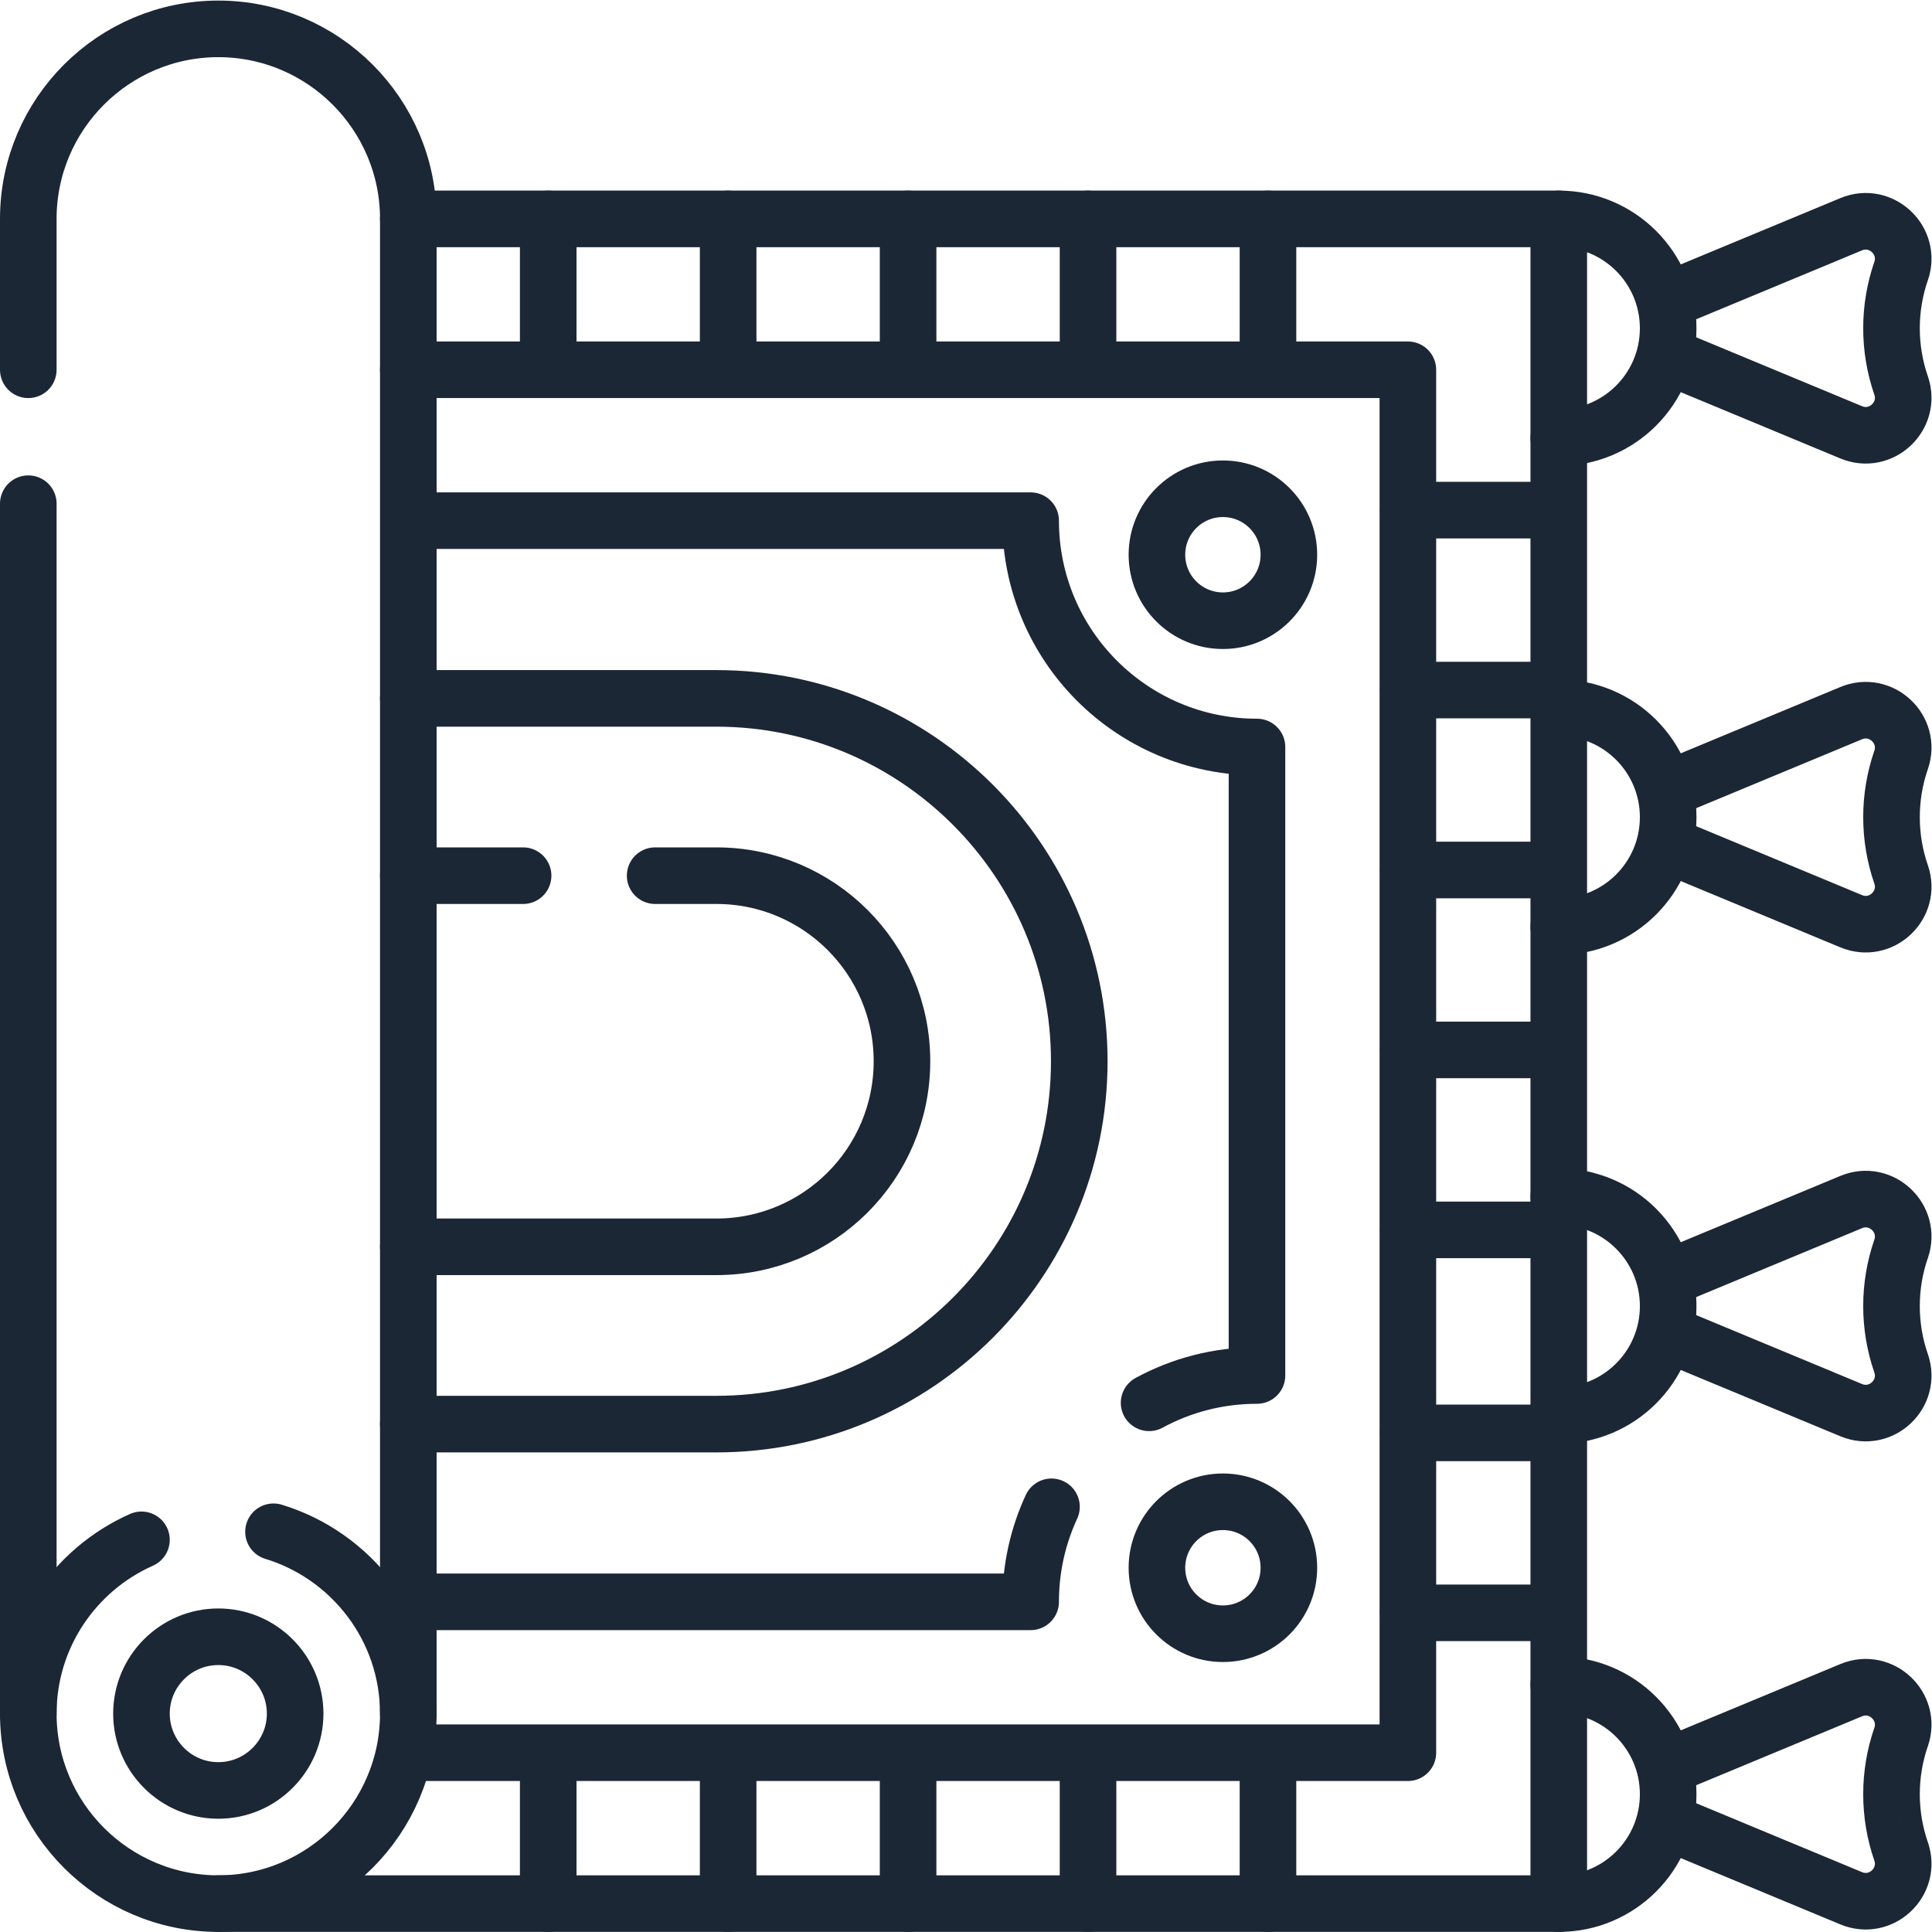 <?xml version="1.0" encoding="UTF-8"?>
<svg xmlns="http://www.w3.org/2000/svg" xmlns:svg="http://www.w3.org/2000/svg" version="1.1" id="svg8889" xml:space="preserve" width="682.667" height="682.667" viewBox="0 0 682.667 682.667">
  <defs id="defs8893" fill="#1c2735">
    <clipPath id="clipPath8903" fill="#1c2735">
      <path d="M 0,512 H 512 V 0 H 0 Z" id="path8901" fill="#1c2735"></path>
    </clipPath>
    <clipPath id="clipPath8919" fill="#1c2735">
      <path d="M 0,512 H 512 V 0 H 0 Z" id="path8917" fill="#1c2735"></path>
    </clipPath>
  </defs>
  <g id="g8895" transform="matrix(1.333,0,0,-1.333,0,682.667)">
    <g id="g8897">
      <g id="g8899" clip-path="url(#clipPath8903)">
        <g id="g8905" transform="translate(57.867,7.523)">
          <path d="M 0,0 H 355.326 V 446.586 H 50.368" style="fill:none;stroke:#1c2735;stroke-width:15;stroke-linecap:round;stroke-linejoin:round;stroke-miterlimit:10;stroke-dasharray:none;stroke-opacity:1" id="path8907"></path>
        </g>
      </g>
    </g>
    <g id="g8909" transform="translate(108.235,414.11)">
      <path d="M 0,0 H 264.96 V -366.588 H -0.874" style="fill:none;stroke:#1c2735;stroke-width:15;stroke-linecap:round;stroke-linejoin:round;stroke-miterlimit:10;stroke-dasharray:none;stroke-opacity:1" id="path8911"></path>
    </g>
    <g id="g8913">
      <g id="g8915" clip-path="url(#clipPath8919)">
        <g id="g8921" transform="translate(278.726,112.708)">
          <path d="M 0,0 C -3.547,-7.659 -5.527,-16.192 -5.527,-25.187 H -167.684" style="fill:none;stroke:#1c2735;stroke-width:15;stroke-linecap:round;stroke-linejoin:round;stroke-miterlimit:10;stroke-dasharray:none;stroke-opacity:1" id="path8923"></path>
        </g>
        <g id="g8925" transform="translate(110.531,374.112)">
          <path d="m 0,0 h 162.668 c 0,-33.136 26.862,-59.998 59.998,-59.998 v -166.597 c -10.355,0 -20.098,-2.623 -28.599,-7.241" style="fill:none;stroke:#1c2735;stroke-width:15;stroke-linecap:round;stroke-linejoin:round;stroke-miterlimit:10;stroke-dasharray:none;stroke-opacity:1" id="path8927"></path>
        </g>
        <g id="g8929" transform="translate(441.953,417.785)">
          <path d="m 0,0 48.754,-20.256 c 7.931,-3.29 16.02,4.32 13.23,12.44 h -0.009 c -3.381,9.81 -3.381,20.47 0,30.29 h 0.009 c 2.79,8.11 -5.299,15.719 -13.23,12.43 L -0.002,14.646" style="fill:none;stroke:#1c2735;stroke-width:15;stroke-linecap:round;stroke-linejoin:round;stroke-miterlimit:10;stroke-dasharray:none;stroke-opacity:1" id="path8931"></path>
        </g>
        <g id="g8933" transform="translate(413.193,454.109)">
          <path d="M 0,0 C 16.016,0 28.999,-12.983 28.999,-28.999 28.999,-45.015 16.016,-57.998 0,-57.998" style="fill:none;stroke:#1c2735;stroke-width:15;stroke-linecap:round;stroke-linejoin:round;stroke-miterlimit:10;stroke-dasharray:none;stroke-opacity:1" id="path8935"></path>
        </g>
        <g id="g8937" transform="translate(441.953,288.188)">
          <path d="m 0,0 48.754,-20.256 c 7.931,-3.29 16.02,4.319 13.23,12.44 h -0.009 c -3.381,9.809 -3.381,20.469 0,30.29 h 0.009 c 2.79,8.109 -5.299,15.719 -13.23,12.429 L -0.002,14.646" style="fill:none;stroke:#1c2735;stroke-width:15;stroke-linecap:round;stroke-linejoin:round;stroke-miterlimit:10;stroke-dasharray:none;stroke-opacity:1" id="path8939"></path>
        </g>
        <g id="g8941" transform="translate(413.193,324.511)">
          <path d="M 0,0 C 16.016,0 28.999,-12.983 28.999,-28.999 28.999,-45.015 16.016,-57.998 0,-57.998" style="fill:none;stroke:#1c2735;stroke-width:15;stroke-linecap:round;stroke-linejoin:round;stroke-miterlimit:10;stroke-dasharray:none;stroke-opacity:1" id="path8943"></path>
        </g>
        <g id="g8945" transform="translate(441.953,158.589)">
          <path d="m 0,0 48.754,-20.256 c 7.931,-3.29 16.02,4.32 13.23,12.441 h -0.009 c -3.381,9.809 -3.381,20.469 0,30.289 h 0.009 c 2.79,8.11 -5.299,15.72 -13.23,12.43 L -0.002,14.646" style="fill:none;stroke:#1c2735;stroke-width:15;stroke-linecap:round;stroke-linejoin:round;stroke-miterlimit:10;stroke-dasharray:none;stroke-opacity:1" id="path8947"></path>
        </g>
        <g id="g8949" transform="translate(413.193,194.913)">
          <path d="M 0,0 C 16.016,0 28.999,-12.983 28.999,-28.999 28.999,-45.015 16.016,-57.998 0,-57.998" style="fill:none;stroke:#1c2735;stroke-width:15;stroke-linecap:round;stroke-linejoin:round;stroke-miterlimit:10;stroke-dasharray:none;stroke-opacity:1" id="path8951"></path>
        </g>
        <g id="g8953" transform="translate(441.953,29.197)">
          <path d="m 0,0 48.754,-20.256 c 7.931,-3.29 16.02,4.32 13.23,12.441 h -0.009 c -3.381,9.809 -3.381,20.469 0,30.29 h 0.009 c 2.79,8.109 -5.299,15.719 -13.23,12.429 L -0.002,14.647" style="fill:none;stroke:#1c2735;stroke-width:15;stroke-linecap:round;stroke-linejoin:round;stroke-miterlimit:10;stroke-dasharray:none;stroke-opacity:1" id="path8955"></path>
        </g>
        <g id="g8957" transform="translate(413.193,65.522)">
          <path d="M 0,0 C 16.016,0 28.999,-12.983 28.999,-28.999 28.999,-45.015 16.016,-57.998 0,-57.998" style="fill:none;stroke:#1c2735;stroke-width:15;stroke-linecap:round;stroke-linejoin:round;stroke-miterlimit:10;stroke-dasharray:none;stroke-opacity:1" id="path8959"></path>
        </g>
        <g id="g8961" transform="translate(108.235,327.004)">
          <path d="m 0,0 h 81.669 c 53.036,0 96.185,-43.148 96.185,-96.185 0,-53.042 -43.149,-96.19 -96.185,-96.19 H 0" style="fill:none;stroke:#1c2735;stroke-width:15;stroke-linecap:round;stroke-linejoin:round;stroke-miterlimit:10;stroke-dasharray:none;stroke-opacity:1" id="path8963"></path>
        </g>
        <g id="g8965" transform="translate(173.663,280.007)">
          <path d="m 0,0 h 16.241 c 27.165,0 49.187,-22.022 49.187,-49.188 v -0.005 c 0,-27.165 -22.022,-49.188 -49.187,-49.188 h -81.669" style="fill:none;stroke:#1c2735;stroke-width:15;stroke-linecap:round;stroke-linejoin:round;stroke-miterlimit:10;stroke-dasharray:none;stroke-opacity:1" id="path8967"></path>
        </g>
        <g id="g8969" transform="translate(108.235,280.007)">
          <path d="M 0,0 H 30.428" style="fill:none;stroke:#1c2735;stroke-width:15;stroke-linecap:round;stroke-linejoin:round;stroke-miterlimit:10;stroke-dasharray:none;stroke-opacity:1" id="path8971"></path>
        </g>
        <g id="g8973" transform="translate(7.5,414.11)">
          <path d="m 0,0 v 39.999 c 0,27.772 22.595,50.367 50.368,50.367 27.772,0 50.367,-22.595 50.367,-50.367 v -396.218" style="fill:none;stroke:#1c2735;stroke-width:15;stroke-linecap:round;stroke-linejoin:round;stroke-miterlimit:10;stroke-dasharray:none;stroke-opacity:1" id="path8975"></path>
        </g>
        <g id="g8977" transform="translate(7.5,57.892)">
          <path d="M 0,0 V 320.72" style="fill:none;stroke:#1c2735;stroke-width:15;stroke-linecap:round;stroke-linejoin:round;stroke-miterlimit:10;stroke-dasharray:none;stroke-opacity:1" id="path8979"></path>
        </g>
        <g id="g8981" transform="translate(72.499,106.092)">
          <path d="m 0,0 c 20.659,-6.284 35.735,-25.515 35.735,-48.2 0,-27.774 -22.595,-50.368 -50.367,-50.368 -27.773,0 -50.368,22.594 -50.368,50.368 0,20.527 12.344,38.225 29.999,46.062" style="fill:none;stroke:#1c2735;stroke-width:15;stroke-linecap:round;stroke-linejoin:round;stroke-miterlimit:10;stroke-dasharray:none;stroke-opacity:1" id="path8983"></path>
        </g>
        <g id="g8985" transform="translate(57.868,37.523)">
          <path d="m 0,0 c -11.231,0 -20.369,9.138 -20.369,20.369 0,11.232 9.138,20.368 20.369,20.368 11.231,0 20.368,-9.136 20.368,-20.368 C 20.368,9.138 11.231,0 0,0 Z" style="fill:none;stroke:#1c2735;stroke-width:15;stroke-linecap:round;stroke-linejoin:round;stroke-miterlimit:10;stroke-dasharray:none;stroke-opacity:1" id="path8987"></path>
        </g>
        <g id="g8989" transform="translate(341.653,365.08)">
          <path d="m 0,0 c 0,-9.659 -7.83,-17.489 -17.489,-17.489 -9.658,0 -17.489,7.83 -17.489,17.489 0,9.658 7.831,17.488 17.489,17.488 C -7.83,17.488 0,9.658 0,0 Z" style="fill:none;stroke:#1c2735;stroke-width:15;stroke-linecap:round;stroke-linejoin:round;stroke-miterlimit:10;stroke-dasharray:none;stroke-opacity:1" id="path8991"></path>
        </g>
        <g id="g8993" transform="translate(341.653,96.553)">
          <path d="m 0,0 c 0,9.659 -7.83,17.489 -17.489,17.489 -9.658,0 -17.489,-7.83 -17.489,-17.489 0,-9.658 7.831,-17.488 17.489,-17.488 C -7.83,-17.488 0,-9.658 0,0 Z" style="fill:none;stroke:#1c2735;stroke-width:15;stroke-linecap:round;stroke-linejoin:round;stroke-miterlimit:10;stroke-dasharray:none;stroke-opacity:1" id="path8995"></path>
        </g>
        <g id="g8997" transform="translate(145.319,454.109)">
          <path d="M 0,0 V -38.171" style="fill:none;stroke:#1c2735;stroke-width:15;stroke-linecap:round;stroke-linejoin:round;stroke-miterlimit:10;stroke-dasharray:none;stroke-opacity:1" id="path8999"></path>
        </g>
        <g id="g9001" transform="translate(193.017,454.109)">
          <path d="M 0,0 V -38.171" style="fill:none;stroke:#1c2735;stroke-width:15;stroke-linecap:round;stroke-linejoin:round;stroke-miterlimit:10;stroke-dasharray:none;stroke-opacity:1" id="path9003"></path>
        </g>
        <g id="g9005" transform="translate(240.715,454.109)">
          <path d="M 0,0 V -38.171" style="fill:none;stroke:#1c2735;stroke-width:15;stroke-linecap:round;stroke-linejoin:round;stroke-miterlimit:10;stroke-dasharray:none;stroke-opacity:1" id="path9007"></path>
        </g>
        <g id="g9009" transform="translate(288.413,454.109)">
          <path d="M 0,0 V -38.171" style="fill:none;stroke:#1c2735;stroke-width:15;stroke-linecap:round;stroke-linejoin:round;stroke-miterlimit:10;stroke-dasharray:none;stroke-opacity:1" id="path9011"></path>
        </g>
        <g id="g9013" transform="translate(336.111,454.109)">
          <path d="M 0,0 V -38.171" style="fill:none;stroke:#1c2735;stroke-width:15;stroke-linecap:round;stroke-linejoin:round;stroke-miterlimit:10;stroke-dasharray:none;stroke-opacity:1" id="path9015"></path>
        </g>
        <g id="g9017" transform="translate(373.306,186.116)">
          <path d="M 0,0 H 38.17" style="fill:none;stroke:#1c2735;stroke-width:15;stroke-linecap:round;stroke-linejoin:round;stroke-miterlimit:10;stroke-dasharray:none;stroke-opacity:1" id="path9019"></path>
        </g>
        <g id="g9021" transform="translate(373.306,233.815)">
          <path d="M 0,0 H 38.17" style="fill:none;stroke:#1c2735;stroke-width:15;stroke-linecap:round;stroke-linejoin:round;stroke-miterlimit:10;stroke-dasharray:none;stroke-opacity:1" id="path9023"></path>
        </g>
        <g id="g9025" transform="translate(373.306,281.513)">
          <path d="M 0,0 H 38.17" style="fill:none;stroke:#1c2735;stroke-width:15;stroke-linecap:round;stroke-linejoin:round;stroke-miterlimit:10;stroke-dasharray:none;stroke-opacity:1" id="path9027"></path>
        </g>
        <g id="g9029" transform="translate(373.306,329.211)">
          <path d="M 0,0 H 38.17" style="fill:none;stroke:#1c2735;stroke-width:15;stroke-linecap:round;stroke-linejoin:round;stroke-miterlimit:10;stroke-dasharray:none;stroke-opacity:1" id="path9031"></path>
        </g>
        <g id="g9033" transform="translate(373.306,84.606)">
          <path d="M 0,0 H 38.17" style="fill:none;stroke:#1c2735;stroke-width:15;stroke-linecap:round;stroke-linejoin:round;stroke-miterlimit:10;stroke-dasharray:none;stroke-opacity:1" id="path9035"></path>
        </g>
        <g id="g9037" transform="translate(373.306,132.305)">
          <path d="M 0,0 H 38.17" style="fill:none;stroke:#1c2735;stroke-width:15;stroke-linecap:round;stroke-linejoin:round;stroke-miterlimit:10;stroke-dasharray:none;stroke-opacity:1" id="path9039"></path>
        </g>
        <g id="g9041" transform="translate(373.306,376.908)">
          <path d="M 0,0 H 38.17" style="fill:none;stroke:#1c2735;stroke-width:15;stroke-linecap:round;stroke-linejoin:round;stroke-miterlimit:10;stroke-dasharray:none;stroke-opacity:1" id="path9043"></path>
        </g>
        <g id="g9045" transform="translate(145.319,46.251)">
          <path d="M 0,0 V -38.728" style="fill:none;stroke:#1c2735;stroke-width:15;stroke-linecap:round;stroke-linejoin:round;stroke-miterlimit:10;stroke-dasharray:none;stroke-opacity:1" id="path9047"></path>
        </g>
        <g id="g9049" transform="translate(193.017,46.251)">
          <path d="M 0,0 V -38.728" style="fill:none;stroke:#1c2735;stroke-width:15;stroke-linecap:round;stroke-linejoin:round;stroke-miterlimit:10;stroke-dasharray:none;stroke-opacity:1" id="path9051"></path>
        </g>
        <g id="g9053" transform="translate(240.715,46.251)">
          <path d="M 0,0 V -38.728" style="fill:none;stroke:#1c2735;stroke-width:15;stroke-linecap:round;stroke-linejoin:round;stroke-miterlimit:10;stroke-dasharray:none;stroke-opacity:1" id="path9055"></path>
        </g>
        <g id="g9057" transform="translate(288.413,46.251)">
          <path d="M 0,0 V -38.728" style="fill:none;stroke:#1c2735;stroke-width:15;stroke-linecap:round;stroke-linejoin:round;stroke-miterlimit:10;stroke-dasharray:none;stroke-opacity:1" id="path9059"></path>
        </g>
        <g id="g9061" transform="translate(336.111,46.251)">
          <path d="M 0,0 V -38.728" style="fill:none;stroke:#1c2735;stroke-width:15;stroke-linecap:round;stroke-linejoin:round;stroke-miterlimit:10;stroke-dasharray:none;stroke-opacity:1" id="path9063"></path>
        </g>
      </g>
    </g>
  </g>
</svg>
